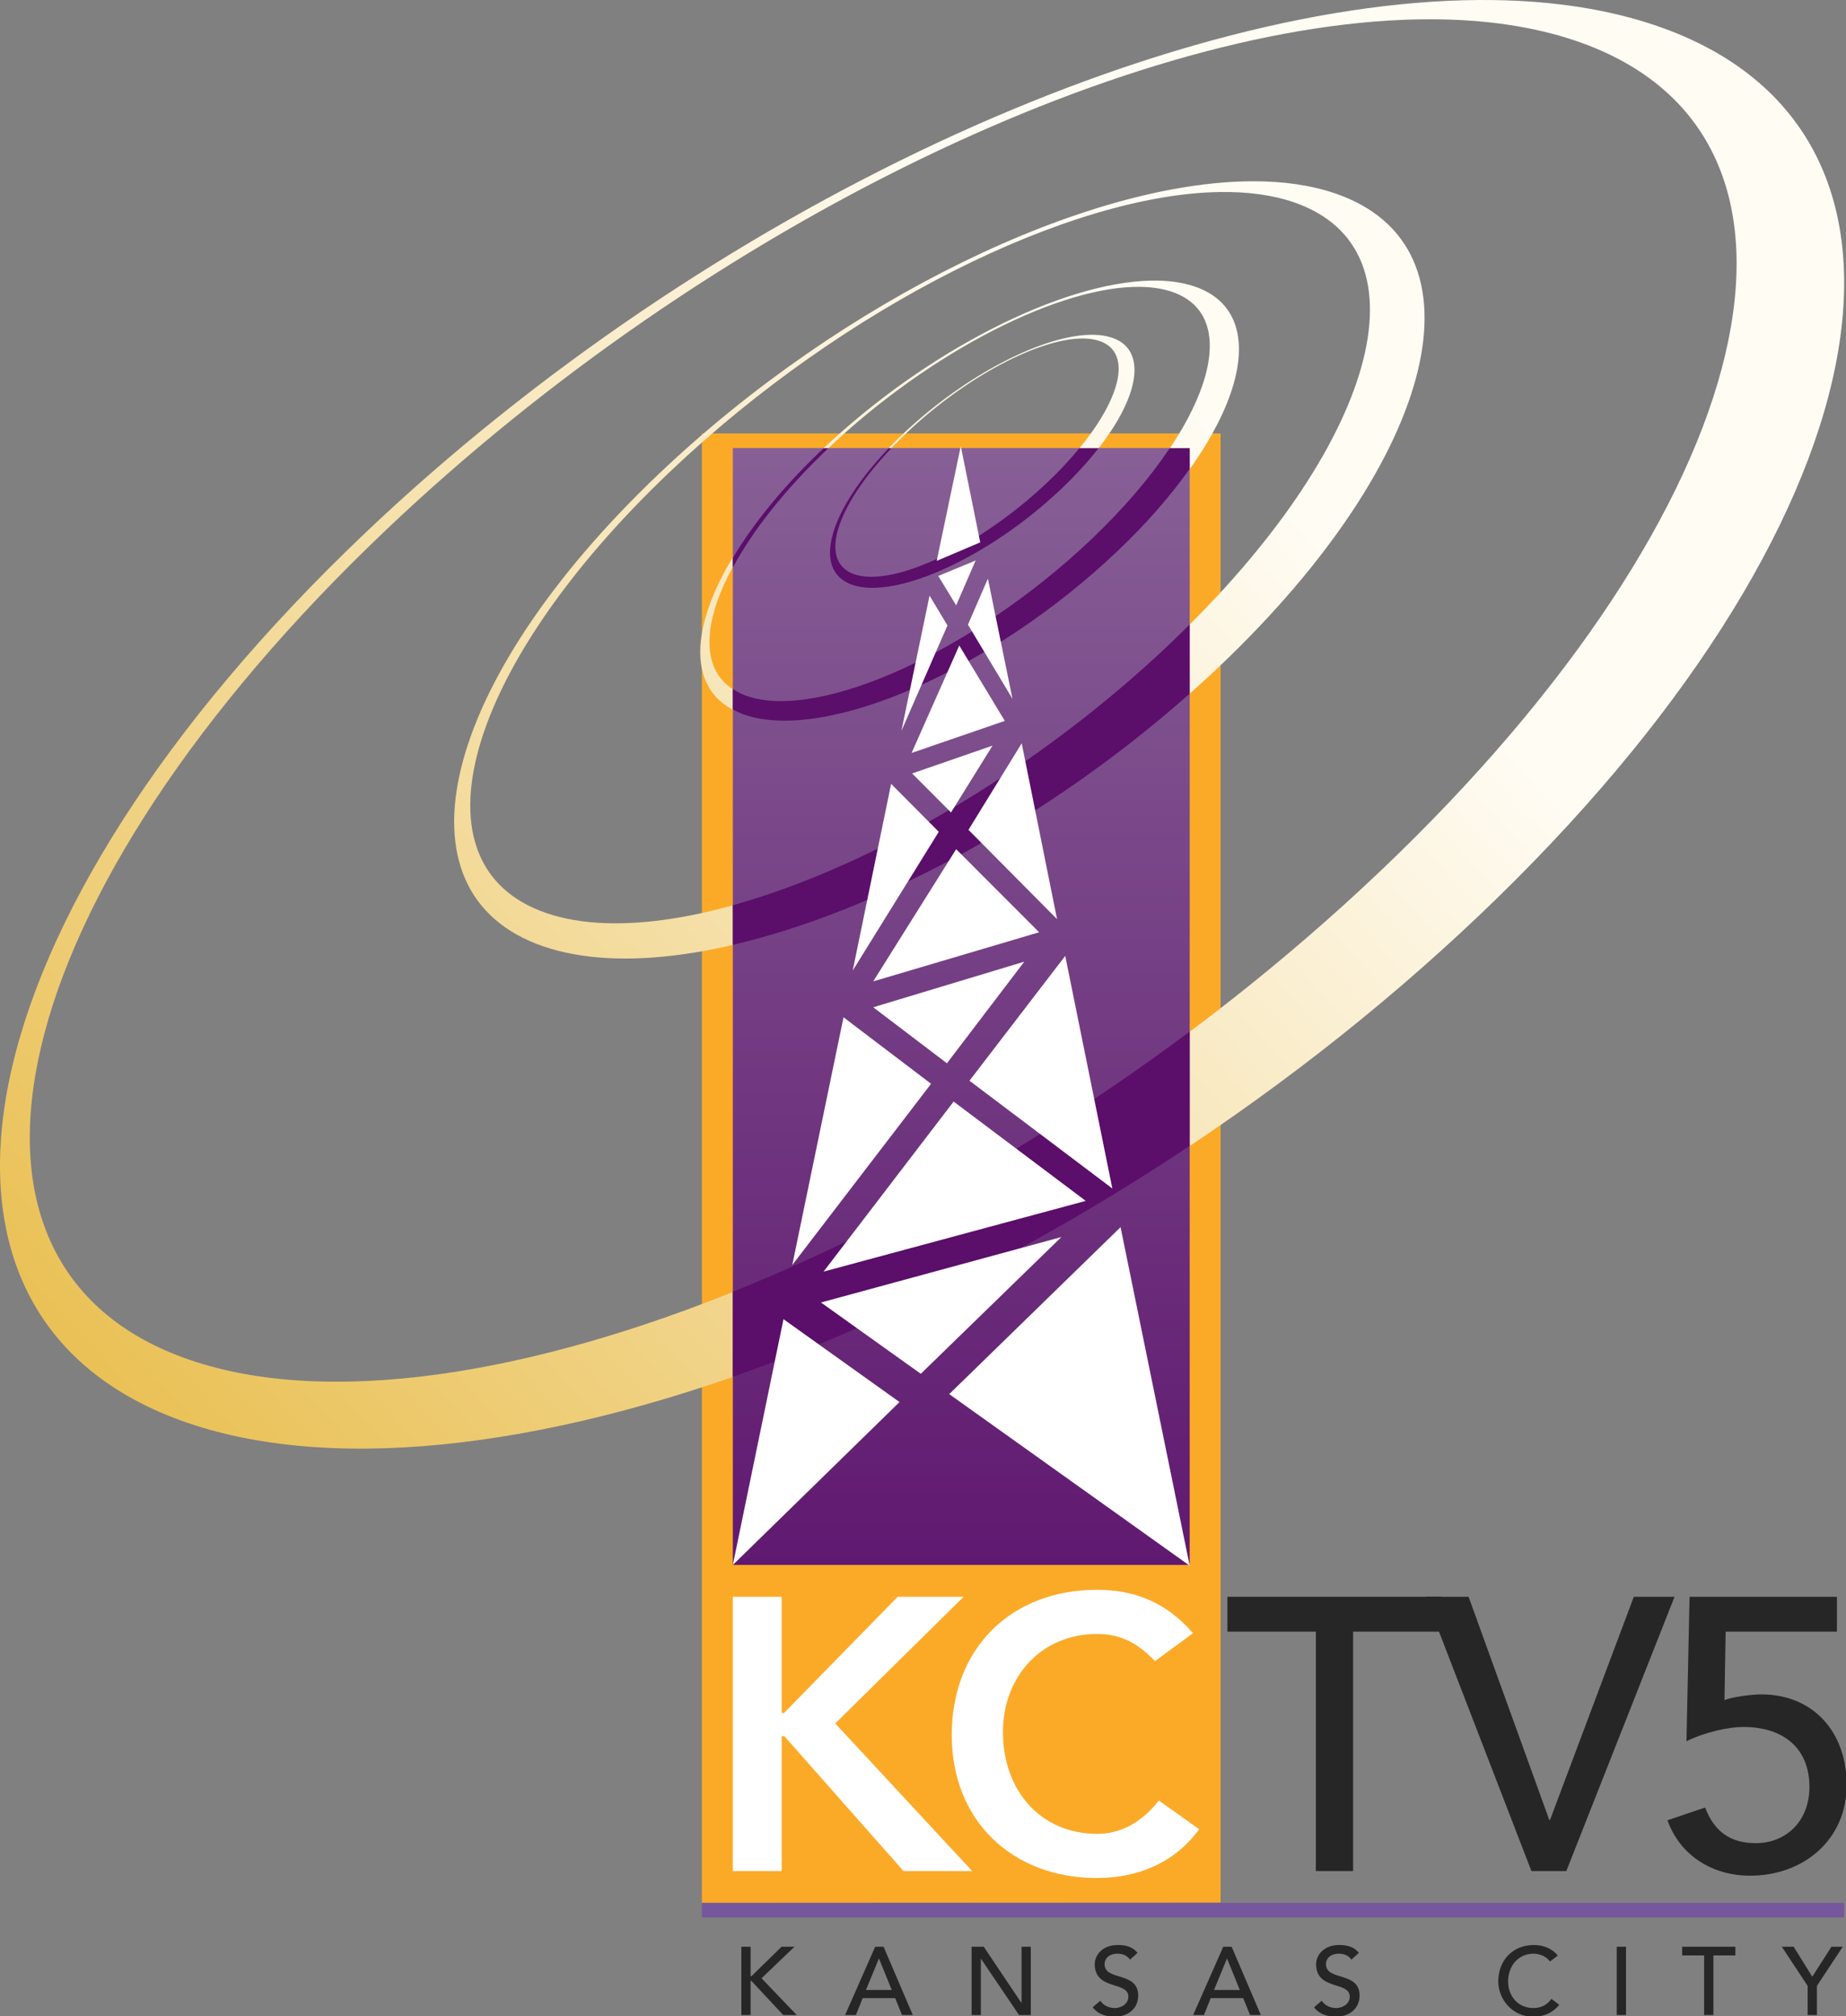<?xml version="1.0" encoding="UTF-8" standalone="no"?>
<!-- Created with Inkscape (http://www.inkscape.org/) -->

<svg
   width="381mm"
   height="416.057mm"
   viewBox="0 0 1350 1474.218"
   id="svg2"
   version="1.1"
   inkscape:version="1.1 (c68e22c387, 2021-05-23)"
   sodipodi:docname="KCTV_(1999).svg"
   xmlns:inkscape="http://www.inkscape.org/namespaces/inkscape"
   xmlns:sodipodi="http://sodipodi.sourceforge.net/DTD/sodipodi-0.dtd"
   xmlns:xlink="http://www.w3.org/1999/xlink"
   xmlns="http://www.w3.org/2000/svg"
   xmlns:svg="http://www.w3.org/2000/svg"
   xmlns:rdf="http://www.w3.org/1999/02/22-rdf-syntax-ns#"
   xmlns:cc="http://creativecommons.org/ns#"
   xmlns:dc="http://purl.org/dc/elements/1.1/">
  <rect x="0" y="0" width="1350" height="1474.218" fill="#808080" stroke="none"/>
  <defs
     id="defs4">
    <linearGradient
       inkscape:collect="always"
       id="linearGradient26235">
      <stop
         style="stop-color:#e6b639;stop-opacity:1;"
         offset="0"
         id="stop26231" />
      <stop
         style="stop-color:#fffcf4;stop-opacity:1"
         offset="1"
         id="stop26233" />
    </linearGradient>
    <linearGradient
       inkscape:collect="always"
       id="linearGradient10731">
      <stop
         style="stop-color:#601970;stop-opacity:1"
         offset="0"
         id="stop10727" />
      <stop
         style="stop-color:#876096;stop-opacity:1"
         offset="1"
         id="stop10729" />
    </linearGradient>
    <linearGradient
       inkscape:collect="always"
       xlink:href="#linearGradient10731"
       id="linearGradient10733"
       x1="318.116"
       y1="445.132"
       x2="318.116"
       y2="112.192"
       gradientUnits="userSpaceOnUse"
       gradientTransform="matrix(2.473,0,0,2.46,84.279,50.591)" />
    <linearGradient
       inkscape:collect="always"
       xlink:href="#linearGradient26235"
       id="linearGradient26229"
       x1="-34.962"
       y1="381.068"
       x2="285.334"
       y2="84.187"
       gradientUnits="userSpaceOnUse"
       gradientTransform="matrix(2.911,0,0,2.911,0.002,0.002)" />
  </defs>
  <sodipodi:namedview
     id="base"
     pagecolor="#4f4f4f"
     bordercolor="#666666"
     borderopacity="1.0"
     inkscape:pageopacity="0"
     inkscape:pageshadow="2"
     inkscape:zoom="0.08"
     inkscape:cx="2731.25"
     inkscape:cy="1818.75"
     inkscape:document-units="px"
     inkscape:current-layer="svg2"
     showgrid="false"
     fit-margin-top="0"
     fit-margin-left="0"
     fit-margin-right="0"
     fit-margin-bottom="0"
     inkscape:window-width="1600"
     inkscape:window-height="847"
     inkscape:window-x="-8"
     inkscape:window-y="-8"
     inkscape:window-maximized="1"
     inkscape:pagecheckerboard="0"
     inkscape:snap-bbox="true"
     inkscape:bbox-paths="true"
     inkscape:bbox-nodes="true"
     inkscape:snap-bbox-edge-midpoints="true"
     inkscape:snap-bbox-midpoints="true"
     inkscape:snap-page="true" />
  <g
     id="g24072"
     style="stroke:none"
     transform="scale(0.999)">
    <path
       d="m 1140.35,1431.469 c -4.023,-5.293 -10.939,-7.763 -17.503,-7.763 -15.386,0 -26.043,11.151 -26.043,26.678 0,12.563 9.81,25.831 25.69,25.831 11.434,0 17.433,-6.705 18.915,-8.752 l -5.717,-4.305 c -2.964,4.164 -7.34,6.705 -13.057,6.705 -11.645,0 -18.632,-8.963 -18.632,-19.479 0,-11.363 7.411,-20.326 18.632,-20.326 4.588,0 9.246,2.047 12.069,5.717 z"
       style="font-weight:500;font-size:40px;line-height:1.25;font-family:'Avenir LT Pro';-inkscape-font-specification:'Avenir LT Pro Medium';letter-spacing:19.224px;word-spacing:1.063px;baseline-shift:baseline;fill:#262626;fill-opacity:1;stroke:none;stroke-width:1.764"
       id="path21236" />
    <path
       d="m 1183.514,1474.944 h 6.775 v -49.968 h -6.775 z"
       style="font-weight:500;font-size:40px;line-height:1.25;font-family:'Avenir LT Pro';-inkscape-font-specification:'Avenir LT Pro Medium';letter-spacing:19.224px;word-spacing:1.063px;baseline-shift:baseline;fill:#262626;fill-opacity:1;stroke:none;stroke-width:1.764"
       id="path21238" />
    <path
       d="m 1247.499,1474.944 h 6.775 v -43.617 h 16.092 v -6.352 h -38.959 v 6.352 h 16.092 z"
       style="font-weight:500;font-size:40px;line-height:1.25;font-family:'Avenir LT Pro';-inkscape-font-specification:'Avenir LT Pro Medium';letter-spacing:19.224px;word-spacing:1.063px;baseline-shift:baseline;fill:#262626;fill-opacity:1;stroke:none;stroke-width:1.764"
       id="path21240" />
    <path
       d="m 1323.27,1474.944 h 6.775 v -21.314 l 18.915,-28.654 h -8.258 l -14.045,21.949 -13.621,-21.949 h -8.681 l 18.915,28.654 z"
       style="font-weight:500;font-size:40px;line-height:1.25;font-family:'Avenir LT Pro';-inkscape-font-specification:'Avenir LT Pro Medium';letter-spacing:19.224px;word-spacing:1.063px;baseline-shift:baseline;fill:#262626;fill-opacity:1;stroke:none;stroke-width:1.764"
       id="path21242" />
    <path
       d="m 542.71,1474.944 h 6.775 v -24.984 h 0.565 l 23.29,24.984 h 9.881 l -25.761,-26.89 24.137,-23.078 h -9.457 l -22.091,21.596 h -0.565 v -21.596 h -6.775 z"
       style="font-weight:500;font-size:40px;line-height:1.25;font-family:'Avenir LT Pro';-inkscape-font-specification:'Avenir LT Pro Medium';letter-spacing:20.722px;word-spacing:1.063px;baseline-shift:baseline;fill:#262626;fill-opacity:1;stroke:none;stroke-width:1.764"
       id="path21245" />
    <path
       d="m 618.654,1474.944 h 7.905 l 4.94,-12.351 h 23.784 l 5.011,12.351 h 7.905 l -21.385,-49.968 h -6.14 z m 15.245,-18.279 9.457,-22.938 h 0.141 l 9.316,22.938 z"
       style="font-weight:500;font-size:40px;line-height:1.25;font-family:'Avenir LT Pro';-inkscape-font-specification:'Avenir LT Pro Medium';letter-spacing:20.722px;word-spacing:1.063px;baseline-shift:baseline;fill:#262626;fill-opacity:1;stroke:none;stroke-width:1.764"
       id="path21247" />
    <path
       d="m 711.255,1474.944 h 6.775 v -41.076 h 0.141 l 27.807,41.076 h 8.61 v -49.968 h -6.775 v 41.076 h -0.141 l -27.525,-41.076 h -8.893 z"
       style="font-weight:500;font-size:40px;line-height:1.25;font-family:'Avenir LT Pro';-inkscape-font-specification:'Avenir LT Pro Medium';letter-spacing:20.722px;word-spacing:1.063px;baseline-shift:baseline;fill:#262626;fill-opacity:1;stroke:none;stroke-width:1.764"
       id="path21249" />
    <path
       d="m 799.903,1469.298 c 3.388,4.729 9.528,6.917 15.95,6.917 9.598,0 17.362,-5.787 17.362,-15.456 0,-17.997 -24.631,-10.445 -24.631,-23.078 0,-3.105 2.258,-7.622 9.74,-7.622 3.882,0 7.199,1.764 8.893,4.376 l 5.505,-5.011 c -3.741,-4.588 -8.963,-5.717 -14.398,-5.717 -11.998,0 -16.938,8.116 -16.938,13.974 0,19.479 24.631,12.351 24.631,23.855 0,5.505 -5.505,8.328 -9.951,8.328 -4.023,0 -8.187,-1.694 -10.587,-5.364 z"
       style="font-weight:500;font-size:40px;line-height:1.25;font-family:'Avenir LT Pro';-inkscape-font-specification:'Avenir LT Pro Medium';letter-spacing:20.722px;word-spacing:1.063px;baseline-shift:baseline;fill:#262626;fill-opacity:1;stroke:none;stroke-width:1.764"
       id="path21251" />
    <path
       d="m 873.448,1474.944 h 7.905 l 4.94,-12.351 h 23.784 l 5.011,12.351 h 7.905 l -21.385,-49.968 h -6.14 z m 15.245,-18.279 9.457,-22.938 h 0.141 l 9.316,22.938 z"
       style="font-weight:500;font-size:40px;line-height:1.25;font-family:'Avenir LT Pro';-inkscape-font-specification:'Avenir LT Pro Medium';letter-spacing:20.722px;word-spacing:1.063px;baseline-shift:baseline;fill:#262626;fill-opacity:1;stroke:none;stroke-width:1.764"
       id="path21253" />
    <path
       d="m 961.955,1469.298 c 3.388,4.729 9.528,6.917 15.95,6.917 9.598,0 17.362,-5.787 17.362,-15.456 0,-17.997 -24.631,-10.445 -24.631,-23.078 0,-3.105 2.258,-7.622 9.74,-7.622 3.882,0 7.199,1.764 8.893,4.376 l 5.505,-5.011 c -3.741,-4.588 -8.963,-5.717 -14.398,-5.717 -11.998,0 -16.938,8.116 -16.938,13.974 0,19.479 24.631,12.351 24.631,23.855 0,5.505 -5.505,8.328 -9.951,8.328 -4.023,0 -8.187,-1.694 -10.587,-5.364 z"
       style="font-weight:500;font-size:40px;line-height:1.25;font-family:'Avenir LT Pro';-inkscape-font-specification:'Avenir LT Pro Medium';letter-spacing:20.722px;word-spacing:1.063px;baseline-shift:baseline;fill:#262626;fill-opacity:1;stroke:none;stroke-width:1.764"
       id="path21255" />
    <path
       id="path4288"
       style="fill:#fbaa28;fill-opacity:1;fill-rule:nonzero;stroke:none;stroke-width:7.68"
       d="M 513.821,317.268 V 1392.874 l 379.72,-0.19 V 1232.906 317.269 Z" />
    <path
       id="path4272-5"
       style="fill:url(#linearGradient26229);fill-opacity:1;stroke:none;stroke-width:41.145"
       d="M 1093.891,0.06 C 858.259,-3.514 517.665,152.114 267.085,390.37 -29.899,672.747 -88.04,964.255 137.229,1041.484 362.538,1118.672 785.922,952.366 1082.906,669.988 1379.932,387.611 1438.026,96.14 1212.757,18.911 1177.559,6.844 1137.526,0.722 1093.891,0.06 Z M 1047.214,14.114 c 39.51,0.049 75.544,5.22 106.956,15.989 201.075,68.918 136.765,340.886 -143.597,607.423 C 730.211,904.104 339.952,1064.321 138.877,995.403 -62.157,926.486 2.154,654.56 282.516,387.982 519.071,163.057 833.86,13.852 1047.214,14.114 Z M 917.069,132.693 c -120.706,0.228 -299.627,85.722 -434.672,214.102 C 322.302,498.989 284.45,653.859 397.804,692.741 511.2,731.582 732.849,639.708 892.943,487.513 1052.997,335.318 1090.847,180.445 977.492,141.604 c -17.712,-6.075 -38.07,-8.954 -60.423,-8.912 z m -24.313,7.866 c 20.26,-0.329 38.6,2.086 54.415,7.505 101.175,34.685 60.686,179.227 -90.439,322.905 C 705.607,614.647 501.118,702.986 399.943,668.342 298.768,633.657 339.255,489.077 490.338,345.399 617.851,224.171 783.352,142.337 892.757,140.559 Z m -50.365,64.847 c -64.973,1.392 -163.972,50.936 -240.798,123.944 -91.012,86.569 -116.36,173.301 -56.658,193.792 59.783,20.49 181.988,-33.081 273.041,-119.65 91.013,-86.528 116.354,-173.299 56.653,-193.748 -9.341,-3.202 -20.206,-4.596 -32.238,-4.338 z m -6.923,4.583 c 8.358,0.184 15.959,1.377 22.625,3.66 53.283,18.268 26.867,99.325 -59.084,181.038 -85.911,81.673 -198.816,133.105 -252.14,114.836 -53.283,-18.268 -26.867,-99.323 59.084,-181.036 75.172,-71.5 171.008,-119.783 229.515,-118.499 z m -34.966,35.063 c -35.354,-0.636 -93.639,28.99 -139.578,72.697 -52.501,49.909 -69.083,99.323 -36.949,110.35 32.093,10.986 100.681,-20.573 153.223,-70.523 52.501,-49.909 69.042,-99.323 36.949,-110.35 -4.012,-1.373 -8.594,-2.083 -13.645,-2.174 z m -7.806,2.719 c 4.572,0.018 8.696,0.616 12.275,1.84 28.678,9.834 11.686,55.998 -37.894,103.151 -49.58,47.152 -113.026,77.393 -141.663,67.601 -28.637,-9.834 -11.684,-55.999 37.896,-103.151 43.382,-41.258 97.38,-69.568 129.386,-69.441 z" />
    <path
       inkscape:connector-curvature="0"
       id="path4296-9"
       d="M 536.46,327.944 H 870.905 V 1145.509 H 536.46 Z"
       style="fill:url(#linearGradient10733);fill-opacity:1;stroke:none;stroke-width:34.862" />
    <path
       id="path4318-0"
       style="fill:#5b0e6a;fill-opacity:1;stroke:none;stroke-width:41.145"
       d="m 602.908,328.198 c -0.452,0.37 -0.864,0.74 -1.317,1.152 -28.388,26.998 -50.147,53.973 -65.131,79.001 v 7.05 c 14.454,-26.832 37.799,-56.788 69.496,-86.915 0.082,-0.082 0.202,-0.205 0.326,-0.287 z m 47.567,0 c -44.107,46.206 -56.37,89.659 -26.499,99.904 32.093,10.986 100.679,-20.577 153.221,-70.527 10.451,-9.916 19.384,-19.791 26.873,-29.378 h -13.989 c -6.624,8.023 -14.281,16.294 -23.004,24.564 -49.58,47.152 -113.025,77.393 -141.661,67.601 -26.415,-9.093 -13.99,-49.044 26.99,-92.164 z m 205.723,0 c -14.236,21.231 -33.327,43.781 -57.191,66.493 -85.911,81.673 -198.81,133.105 -252.134,114.836 -3.955,-1.355 -7.372,-3.146 -10.411,-5.208 v 14.901 c 2.605,1.468 5.344,2.835 8.478,3.924 59.783,20.49 181.981,-33.081 272.994,-119.65 21.471,-20.393 39.112,-40.771 52.972,-60.299 v -14.998 z m 14.707,128.85 c -4.648,4.641 -9.286,9.281 -14.172,13.925 -98.578,93.708 -219.772,163.753 -320.272,191.629 v 28.984 c 104.533,-24.279 230.189,-91.4 334.444,-183.873 z m 0,298.05 c -108.099,80.807 -223.854,146.059 -334.444,190.49 v 62.151 c 109.864,-38.233 225.003,-96.007 334.444,-169.019 z" />
    <path
       id="path4422"
       style="fill:#ffffff;fill-opacity:1;fill-rule:nonzero;stroke:none;stroke-width:7.468"
       d="m 703.332,326.556 -17.618,84 31.85,-13.557 z m 10.872,83.728 -27.367,11.293 13.109,21.521 z m 8.98,13.284 -14.602,33.66 32.605,54.309 z m -42.708,12.438 -20.621,99.03 33.728,-77.221 z m 21.745,36.511 -34.894,78.627 68.238,-23.472 z m 45.712,71.562 -38.967,63.352 64.838,65.369 z m -21.355,1.704 -58.863,20.376 28.487,28.546 z m -74.238,27.988 -28.106,136.645 62.986,-101.554 z m 47.605,47.817 -60.712,96.766 121.463,-35.952 z m 79.864,78.095 -70.117,91.378 104.585,78.886 z m -29.985,4.241 -110.591,33.373 53.966,40.998 z M 617.488,744.634 579.975,925.96 681.587,793.31 Z m 80.606,61.688 -95.221,124.48 191.935,-51.773 z m 122.204,91.938 -125.427,122.216 176.032,125.585 z m -43.313,7.228 -176.004,47.913 73.093,52.195 z m -203.438,60.119 -37.088,179.909 122.025,-119.23 z" />
    <path
       d="m 536.46,1369.57 h 35.776 v -98.677 h 1.988 l 87.168,98.677 h 50.256 l -100.229,-108.035 93.982,-92.722 h -48.269 l -83.193,85.066 h -1.704 v -85.066 h -35.776 z"
       style="font-weight:bold;font-size:40px;line-height:1.25;font-family:'Avenir LT Pro';-inkscape-font-specification:'Avenir LT Pro Bold';letter-spacing:-3.304px;baseline-shift:baseline;fill:#ffffff;stroke:none;stroke-width:7.094"
       id="path23847" />
    <path
       d="m 873.319,1195.468 c -19.875,-22.968 -43.158,-31.758 -70.416,-31.758 -61.898,0 -106.191,41.966 -106.191,106.333 0,62.666 44.294,104.632 106.191,104.632 29.529,0 56.787,-10.775 74.959,-35.728 l -29.529,-20.983 c -13.345,17.013 -28.961,24.386 -45.145,24.386 -41.454,0 -68.996,-31.758 -68.996,-74.575 0,-39.981 27.542,-71.739 68.996,-71.739 13.913,0 27.542,4.253 42.306,19.849 z"
       style="font-weight:bold;font-size:40px;line-height:1.25;font-family:'Avenir LT Pro';-inkscape-font-specification:'Avenir LT Pro Bold';letter-spacing:-3.304px;baseline-shift:baseline;fill:#ffffff;stroke:none;stroke-width:7.094"
       id="path23849" />
    <path
       d="m 963.269,1369.57 h 27.258 v -175.237 h 64.737 v -25.52 H 898.532 v 25.52 h 64.737 z"
       style="font-weight:500;font-size:40px;line-height:1.25;font-family:'Avenir LT Pro';-inkscape-font-specification:'Avenir LT Pro Medium';letter-spacing:-1.85px;baseline-shift:baseline;fill:#262626;stroke:none;stroke-width:7.094"
       id="path23700" />
    <path
       d="m 1121.064,1369.57 h 25.554 l 79.218,-200.757 h -29.813 l -61.33,163.327 h -0.568 l -59.058,-163.327 h -31.517 z"
       style="font-weight:500;font-size:40px;line-height:1.25;font-family:'Avenir LT Pro';-inkscape-font-specification:'Avenir LT Pro Medium';letter-spacing:-1.85px;baseline-shift:baseline;fill:#262626;stroke:none;stroke-width:7.094"
       id="path23702" />
    <path
       d="m 1344.731,1168.813 h -107.895 l -2.271,105.766 c 13.629,-6.805 31.233,-10.492 41.454,-10.492 28.677,0 48.553,14.745 48.553,43.951 0,25.52 -17.604,41.116 -39.183,41.116 -17.888,0 -30.097,-7.656 -37.195,-26.087 l -27.542,9.357 c 9.37,26.087 33.22,40.548 60.478,40.548 39.183,0 70.7,-26.371 70.7,-66.352 0,-39.131 -24.702,-66.352 -62.465,-66.352 -6.53,0 -21.295,1.701 -26.974,4.253 l 0.852,-50.189 h 81.489 z"
       style="font-weight:500;font-size:40px;line-height:1.25;font-family:'Avenir LT Pro';-inkscape-font-specification:'Avenir LT Pro Medium';letter-spacing:-1.85px;baseline-shift:baseline;fill:#262626;stroke:none;stroke-width:7.094"
       id="path23704" />
    <path
       id="rect16512"
       style="fill:#76569c;fill-opacity:1;stroke:none;stroke-width:53.15;stroke-linecap:round;stroke-linejoin:round"
       d="m 513.821,1392.874 h 836.179 v 10.563 H 513.821 Z" />
  </g>
</svg>
